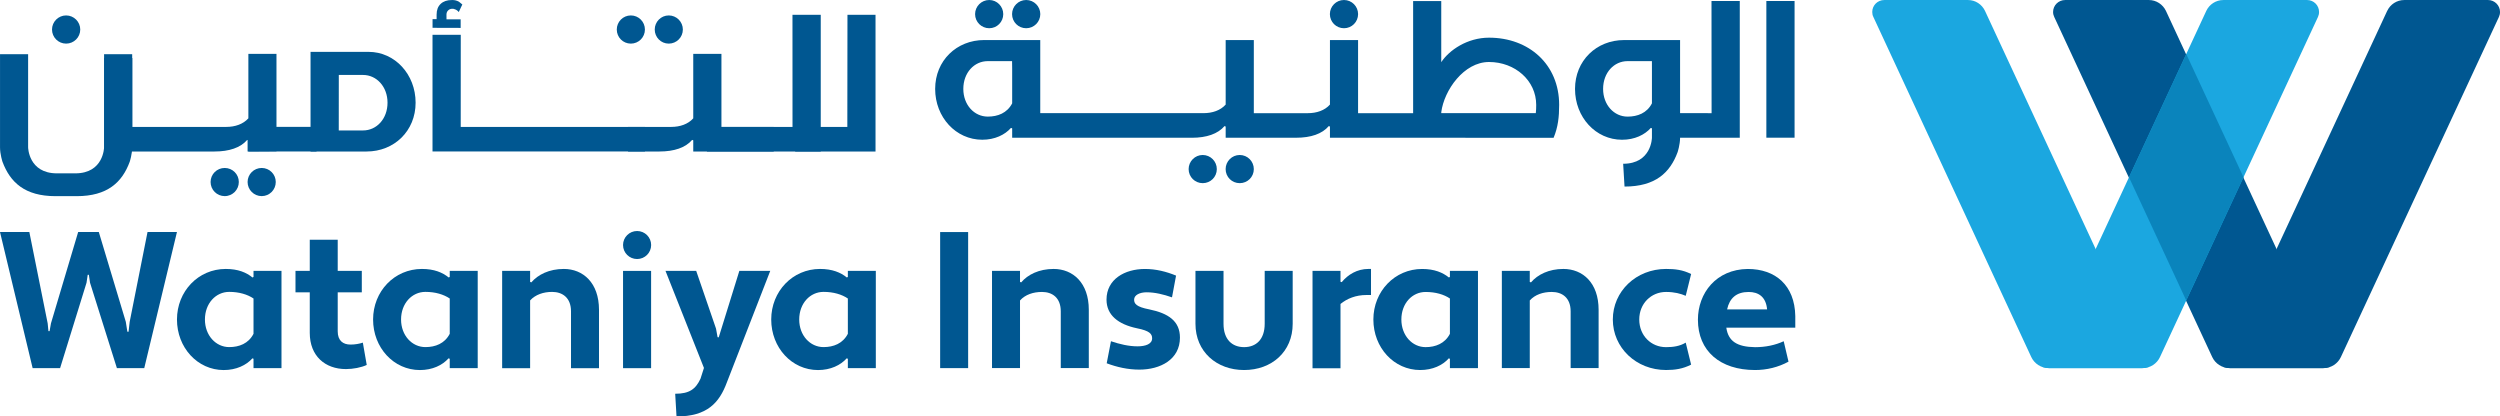 <?xml version="1.0" encoding="UTF-8"?>
<svg xmlns="http://www.w3.org/2000/svg" xmlns:xlink="http://www.w3.org/1999/xlink" width="450pt" height="74.96pt" viewBox="0 0 450 74.96" version="1.1">
<defs>
<clipPath id="clip1">
  <path d="M 119 48 L 139 48 L 139 74.961 L 119 74.961 Z M 119 48 "/>
</clipPath>
</defs>
<g id="surface1">
<path style=" stroke:none;fill-rule:nonzero;fill:rgb(0%,34.105%,56.834%);fill-opacity:1;" d="M 371.719 0.004 L 386.805 0.004 C 388.141 0.004 389.309 0.805 389.859 1.938 L 419.352 65.43 L 419.32 66.059 C 418.961 66.172 418.578 66.258 418.176 66.258 L 401.332 66.258 C 399.953 66.258 398.75 65.445 398.199 64.266 L 369.762 3.055 C 369.633 2.789 369.555 2.484 369.555 2.152 C 369.555 0.969 370.527 0.004 371.719 0.004 "/>
<path style=" stroke:none;fill-rule:nonzero;fill:rgb(10.594%,65.43%,87.889%);fill-opacity:1;" d="M 415.281 0.004 L 400.207 0.004 C 398.848 0.004 397.68 0.805 397.141 1.938 L 367.648 65.43 L 367.672 66.059 C 368.023 66.172 368.406 66.258 368.816 66.258 L 385.676 66.258 C 387.059 66.258 388.25 65.445 388.797 64.266 L 417.234 3.055 C 417.359 2.789 417.43 2.484 417.43 2.152 C 417.43 0.969 416.473 0.004 415.281 0.004 "/>
<path style=" stroke:none;fill-rule:nonzero;fill:rgb(41.968%,50.584%,70.897%);fill-opacity:1;" d="M 393.5 9.773 L 393.5 9.789 L 393.523 9.723 L 393.523 9.711 Z M 393.5 9.773 "/>
<path style=" stroke:none;fill-rule:nonzero;fill:rgb(1.961%,34.911%,61.131%);fill-opacity:1;" d="M 383.219 31.91 L 383.219 31.902 L 393.5 9.773 L 393.5 9.785 Z M 383.219 31.91 "/>
<path style=" stroke:none;fill-rule:nonzero;fill:rgb(3.922%,51.756%,73.631%);fill-opacity:1;" d="M 393.52 54.082 L 383.215 31.906 L 393.5 9.785 L 393.52 9.719 L 403.832 31.902 "/>
<path style=" stroke:none;fill-rule:nonzero;fill:rgb(0%,34.105%,56.834%);fill-opacity:1;" d="M 447.855 0.004 L 432.762 0.004 C 431.414 0.004 430.242 0.805 429.711 1.938 L 429.703 1.938 L 400.203 65.43 L 400.238 66.059 C 400.609 66.172 400.977 66.258 401.387 66.258 L 418.246 66.258 C 419.621 66.258 420.805 65.445 421.359 64.266 L 449.805 3.055 C 449.93 2.789 450.004 2.484 450.004 2.152 C 450 0.969 449.027 0.004 447.855 0.004 "/>
<path style=" stroke:none;fill-rule:nonzero;fill:rgb(10.594%,65.43%,87.889%);fill-opacity:1;" d="M 339.16 0.004 L 354.25 0.004 C 355.586 0.004 356.746 0.805 357.289 1.938 L 386.793 65.43 L 386.758 66.059 C 386.406 66.172 386.023 66.258 385.602 66.258 L 368.762 66.258 C 367.375 66.258 366.184 65.445 365.629 64.266 L 337.207 3.055 C 337.07 2.789 337.004 2.484 337.004 2.152 C 337.004 0.969 337.965 0.004 339.16 0.004 "/>
<path style=" stroke:none;fill-rule:nonzero;fill:rgb(0%,34.105%,56.834%);fill-opacity:1;" d="M 18.734 9.758 L 18.734 26.52 C 18.734 26.52 18.676 31.203 13.555 31.203 L 10.25 31.203 C 5.121 31.203 5.062 26.52 5.062 26.52 L 5.062 9.758 L 0.004 9.758 L 0.004 26.527 C 0.004 27.777 0.449 29.125 0.449 29.125 C 1.828 32.812 4.457 35.309 9.996 35.309 L 13.801 35.309 C 19.344 35.309 21.984 32.812 23.348 29.125 C 23.348 29.125 23.793 27.777 23.793 26.527 L 23.793 9.758 "/>
<path style=" stroke:none;fill-rule:nonzero;fill:rgb(0%,34.105%,56.834%);fill-opacity:1;" d="M 55.898 27.27 L 65.992 27.27 C 70.949 27.27 74.809 23.582 74.809 18.484 C 74.809 13.383 71.078 9.336 66.348 9.336 L 55.898 9.336 Z M 60.984 13.492 L 65.355 13.492 C 67.781 13.492 69.754 15.602 69.754 18.484 C 69.754 21.402 67.781 23.48 65.355 23.48 L 60.977 23.48 "/>
<path style=" stroke:none;fill-rule:nonzero;fill:rgb(0%,34.105%,56.834%);fill-opacity:1;" d="M 143.133 27.27 L 157.594 27.27 L 157.594 2.66 L 152.543 2.66 L 152.52 22.852 L 143.133 22.844 "/>
<path style=" stroke:none;fill-rule:nonzero;fill:rgb(0%,34.105%,56.834%);fill-opacity:1;" d="M 127.246 27.27 L 147.734 27.27 L 147.734 2.66 L 142.645 2.66 L 142.652 22.852 L 127.246 22.844 "/>
<path style=" stroke:none;fill-rule:nonzero;fill:rgb(0%,34.105%,56.834%);fill-opacity:1;" d="M 116.09 22.844 L 82.93 22.852 L 82.938 6.262 L 77.852 6.262 L 77.852 27.266 L 116.09 27.266 "/>
<path style=" stroke:none;fill-rule:nonzero;fill:rgb(0%,34.105%,56.834%);fill-opacity:1;" d="M 18.758 27.27 L 38.625 27.27 C 41.258 27.27 43.293 26.582 44.496 25.184 L 44.707 25.254 L 44.707 27.27 L 49.766 27.238 L 49.766 9.695 L 44.707 9.695 L 44.707 21.301 C 43.754 22.352 42.316 22.844 40.723 22.844 L 23.816 22.844 L 23.816 10.441 L 18.758 10.441 "/>
<path style=" stroke:none;fill-rule:nonzero;fill:rgb(0%,34.105%,56.834%);fill-opacity:1;" d="M 118.711 27.27 C 121.348 27.27 123.387 26.582 124.586 25.184 L 124.785 25.254 L 124.785 27.27 L 139.27 27.27 L 139.27 22.844 L 129.859 22.844 L 129.859 9.699 L 124.785 9.699 L 124.785 21.301 C 123.848 22.355 122.398 22.844 120.816 22.844 L 113.051 22.844 L 113.051 27.27 "/>
<path style=" stroke:none;fill-rule:nonzero;fill:rgb(0%,34.105%,56.834%);fill-opacity:1;" d="M 44.566 32.762 C 44.566 34.16 45.707 35.301 47.105 35.301 C 48.508 35.301 49.637 34.16 49.637 32.762 C 49.637 31.359 48.504 30.234 47.105 30.234 C 45.707 30.234 44.566 31.363 44.566 32.762 "/>
<path style=" stroke:none;fill-rule:nonzero;fill:rgb(0%,34.105%,56.834%);fill-opacity:1;" d="M 42.988 32.762 C 42.988 31.359 41.855 30.234 40.449 30.234 C 39.039 30.234 37.906 31.363 37.906 32.762 C 37.906 34.16 39.039 35.301 40.449 35.301 C 41.855 35.301 42.988 34.16 42.988 32.762 "/>
<path style=" stroke:none;fill-rule:nonzero;fill:rgb(0%,34.105%,56.834%);fill-opacity:1;" d="M 120.375 7.852 C 121.777 7.852 122.914 6.719 122.914 5.316 C 122.914 3.918 121.777 2.777 120.375 2.777 C 118.984 2.777 117.852 3.918 117.852 5.316 C 117.852 6.719 118.98 7.852 120.375 7.852 "/>
<path style=" stroke:none;fill-rule:nonzero;fill:rgb(0%,34.105%,56.834%);fill-opacity:1;" d="M 113.555 7.852 C 114.953 7.852 116.086 6.719 116.086 5.316 C 116.086 3.918 114.953 2.777 113.555 2.777 C 112.148 2.777 111.02 3.918 111.02 5.316 C 111.02 6.719 112.148 7.852 113.555 7.852 "/>
<path style=" stroke:none;fill-rule:nonzero;fill:rgb(0%,34.105%,56.834%);fill-opacity:1;" d="M 11.902 7.852 C 13.297 7.852 14.445 6.719 14.445 5.316 C 14.445 3.918 13.297 2.777 11.902 2.777 C 10.504 2.777 9.363 3.918 9.363 5.316 C 9.363 6.719 10.504 7.852 11.902 7.852 "/>
<path style=" stroke:none;fill-rule:nonzero;fill:rgb(0%,34.105%,56.834%);fill-opacity:1;" d="M 44.566 27.266 L 56.977 27.266 L 56.977 22.836 L 44.566 22.836 Z M 44.566 27.266 "/>
<path style=" stroke:none;fill-rule:nonzero;fill:rgb(0%,34.105%,56.834%);fill-opacity:1;" d="M 80.363 2.617 C 80.371 2.285 80.477 2.047 80.688 1.852 C 80.883 1.664 81.113 1.578 81.461 1.578 L 81.625 1.59 L 81.746 1.629 C 81.984 1.68 82.348 1.863 82.578 2.168 L 83.219 0.805 L 82.613 0.312 C 82.254 0.109 81.863 0.004 81.445 0.004 L 81.293 0.008 C 80.48 0.008 79.809 0.238 79.324 0.695 C 78.832 1.156 78.59 1.801 78.59 2.637 L 78.59 3.449 L 77.859 3.449 L 77.859 5.008 L 82.918 5.023 L 82.918 3.48 L 80.371 3.48 "/>
<path style=" stroke:none;fill-rule:nonzero;fill:rgb(0%,34.105%,56.834%);fill-opacity:1;" d="M 292.961 11.004 C 290.523 11.004 288.559 13.082 288.559 16.004 C 288.559 18.879 290.523 20.992 292.961 20.992 C 294.75 20.992 296.445 20.363 297.348 18.602 L 297.348 12.398 L 297.344 11.004 Z M 292.414 33.582 L 292.168 29.477 C 297.289 29.477 297.348 24.793 297.348 24.793 L 297.348 23.098 L 297.148 23.027 C 296.051 24.266 294.238 25.156 291.973 25.156 C 287.227 25.156 283.504 21.102 283.504 16.004 C 283.504 10.902 287.371 7.211 292.328 7.211 L 302.414 7.211 L 302.414 20.363 L 308.086 20.371 L 308.07 0.18 L 313.16 0.18 L 313.16 24.793 L 302.414 24.793 C 302.414 26.043 301.969 27.391 301.969 27.391 C 300.609 31.086 297.969 33.582 292.414 33.582 "/>
<path style=" stroke:none;fill-rule:nonzero;fill:rgb(0%,34.105%,56.834%);fill-opacity:1;" d="M 317.945 24.785 L 323.023 24.785 L 323.023 0.18 L 317.945 0.18 Z M 317.945 24.785 "/>
<path style=" stroke:none;fill-rule:nonzero;fill:rgb(0%,34.105%,56.834%);fill-opacity:1;" d="M 268.023 11.16 C 263.477 11.16 259.941 16.262 259.43 20.18 L 259.43 20.367 L 276.445 20.367 C 276.504 19.887 276.516 19.379 276.516 18.867 C 276.516 14.516 272.727 11.16 268.023 11.16 M 177.797 11.004 C 175.363 11.004 173.398 13.082 173.398 16.004 C 173.398 18.883 175.363 20.988 177.797 20.988 C 179.594 20.988 181.27 20.363 182.191 18.602 L 182.191 12.395 L 182.172 11 L 177.797 11 Z M 176.809 25.152 C 172.059 25.152 168.328 21.098 168.328 16.004 C 168.328 10.902 172.203 7.207 177.16 7.207 L 187.246 7.207 L 187.246 20.367 L 216.645 20.367 C 218.23 20.367 219.676 19.879 220.621 18.824 L 220.621 7.207 L 225.688 7.207 L 225.688 20.371 L 235.422 20.371 C 236.996 20.371 238.453 19.879 239.391 18.824 L 239.391 7.207 L 244.453 7.207 L 244.453 20.371 L 254.363 20.371 L 254.363 0.188 L 259.426 0.188 L 259.426 11.191 C 260.836 9.043 264.098 6.781 268.023 6.781 C 275.223 6.781 280.648 11.609 280.648 18.871 C 280.648 21.051 280.449 22.875 279.648 24.801 L 239.391 24.793 L 239.391 22.773 L 239.18 22.695 C 237.988 24.102 235.949 24.793 233.305 24.793 L 220.621 24.793 L 220.621 22.773 L 220.414 22.695 C 219.215 24.102 217.18 24.797 214.539 24.797 L 182.191 24.797 L 182.191 23.102 L 181.973 23.027 C 180.883 24.266 179.066 25.152 176.809 25.152 "/>
<path style=" stroke:none;fill-rule:nonzero;fill:rgb(0%,34.105%,56.834%);fill-opacity:1;" d="M 241.918 5.082 C 240.512 5.082 239.379 3.949 239.379 2.543 C 239.379 1.148 240.512 0 241.918 0 C 243.324 0 244.457 1.148 244.457 2.543 C 244.457 3.949 243.324 5.082 241.918 5.082 "/>
<path style=" stroke:none;fill-rule:nonzero;fill:rgb(0%,34.105%,56.834%);fill-opacity:1;" d="M 184.711 5.082 C 183.305 5.082 182.172 3.949 182.172 2.543 C 182.172 1.148 183.305 0 184.711 0 C 186.113 0 187.254 1.148 187.254 2.543 C 187.254 3.949 186.109 5.082 184.711 5.082 "/>
<path style=" stroke:none;fill-rule:nonzero;fill:rgb(0%,34.105%,56.834%);fill-opacity:1;" d="M 178.062 5.082 C 176.656 5.082 175.516 3.949 175.516 2.543 C 175.516 1.148 176.656 0 178.062 0 C 179.453 0 180.586 1.148 180.586 2.543 C 180.59 3.949 179.453 5.082 178.062 5.082 "/>
<path style=" stroke:none;fill-rule:nonzero;fill:rgb(0%,34.105%,56.834%);fill-opacity:1;" d="M 223.152 32.969 C 221.746 32.969 220.613 31.852 220.613 30.438 C 220.613 29.043 221.746 27.898 223.152 27.898 C 224.555 27.898 225.688 29.043 225.688 30.438 C 225.688 31.852 224.555 32.969 223.152 32.969 "/>
<path style=" stroke:none;fill-rule:nonzero;fill:rgb(0%,34.105%,56.834%);fill-opacity:1;" d="M 216.488 32.969 C 215.094 32.969 213.953 31.852 213.953 30.438 C 213.953 29.043 215.094 27.898 216.488 27.898 C 217.895 27.898 219.027 29.043 219.027 30.438 C 219.027 31.852 217.895 32.969 216.488 32.969 "/>
<path style=" stroke:none;fill-rule:nonzero;fill:rgb(0%,34.105%,56.834%);fill-opacity:1;" d="M 26.555 41.762 L 23.344 57.926 L 23.141 59.707 L 22.926 59.707 L 22.645 57.926 L 17.785 41.762 L 14.07 41.762 L 9.172 58.207 L 8.926 59.605 L 8.719 59.605 L 8.582 58.207 L 5.281 41.762 L 0 41.762 L 5.875 66.266 L 10.816 66.266 L 15.574 50.898 L 15.789 49.461 L 15.996 49.461 L 16.207 50.898 L 21.043 66.266 L 25.965 66.266 L 31.852 41.762 "/>
<path style=" stroke:none;fill-rule:nonzero;fill:rgb(0%,34.105%,56.834%);fill-opacity:1;" d="M 45.633 49.848 L 45.449 49.949 C 44.34 49.039 42.84 48.41 40.633 48.41 C 35.695 48.41 31.855 52.43 31.855 57.512 C 31.855 62.578 35.559 66.609 40.27 66.609 C 42.516 66.609 44.34 65.738 45.43 64.504 L 45.633 64.574 L 45.633 66.266 L 50.668 66.266 L 50.668 48.758 L 45.633 48.758 Z M 45.633 60.086 C 44.723 61.848 43.039 62.477 41.258 62.477 C 38.848 62.477 36.887 60.375 36.887 57.512 C 36.887 54.605 38.848 52.539 41.258 52.539 C 43.039 52.539 44.547 52.996 45.633 53.73 "/>
<path style=" stroke:none;fill-rule:nonzero;fill:rgb(0%,34.105%,56.834%);fill-opacity:1;" d="M 63.098 62.023 C 61.738 62.023 60.789 61.316 60.789 59.637 L 60.789 52.617 L 65.125 52.617 L 65.125 48.754 L 60.789 48.754 L 60.789 43.148 L 55.758 43.148 L 55.758 48.754 L 53.188 48.754 L 53.188 52.617 L 55.758 52.617 L 55.758 59.918 C 55.758 64.082 58.523 66.434 62.262 66.434 C 63.559 66.434 65.031 66.152 66.012 65.691 L 65.312 61.672 C 64.707 61.879 63.906 62.023 63.098 62.023 "/>
<path style=" stroke:none;fill-rule:nonzero;fill:rgb(0%,34.105%,56.834%);fill-opacity:1;" d="M 80.953 49.848 L 80.773 49.949 C 79.645 49.039 78.145 48.41 75.945 48.41 C 71.004 48.41 67.156 52.43 67.156 57.512 C 67.156 62.578 70.863 66.609 75.59 66.609 C 77.836 66.609 79.645 65.738 80.734 64.504 L 80.953 64.574 L 80.953 66.266 L 85.988 66.266 L 85.988 48.758 L 80.953 48.758 Z M 80.953 60.086 C 80.035 61.848 78.363 62.477 76.574 62.477 C 74.156 62.477 72.191 60.375 72.191 57.512 C 72.191 54.605 74.156 52.539 76.574 52.539 C 78.363 52.539 79.855 52.996 80.953 53.73 "/>
<path style=" stroke:none;fill-rule:nonzero;fill:rgb(0%,34.105%,56.834%);fill-opacity:1;" d="M 101.488 48.41 C 98.863 48.41 96.836 49.43 95.637 50.828 L 95.422 50.746 L 95.422 48.754 L 90.387 48.754 L 90.387 66.27 L 95.422 66.27 L 95.422 54.074 C 96.383 53.027 97.816 52.543 99.383 52.543 C 101.238 52.543 102.781 53.59 102.781 56.035 L 102.781 66.27 L 107.82 66.27 L 107.82 55.754 C 107.816 50.898 104.945 48.41 101.488 48.41 "/>
<path style=" stroke:none;fill-rule:nonzero;fill:rgb(0%,34.105%,56.834%);fill-opacity:1;" d="M 112.148 66.27 L 117.199 66.27 L 117.199 48.762 L 112.148 48.762 Z M 112.148 66.27 "/>
<g clipPath="url(#clip1)" clip-rule="nonzero">
<path style=" stroke:none;fill-rule:nonzero;fill:rgb(0%,34.105%,56.834%);fill-opacity:1;" d="M 129.371 60.723 L 129.164 60.695 L 128.883 59.148 L 125.316 48.758 L 119.789 48.758 L 126.711 66.23 L 126.09 68.168 C 125.211 70.047 124.09 70.875 121.535 70.875 L 121.773 74.961 C 127.301 74.961 129.48 72.5 130.844 68.812 L 138.645 48.758 L 133.082 48.758 "/>
</g>
<path style=" stroke:none;fill-rule:nonzero;fill:rgb(0%,34.105%,56.834%);fill-opacity:1;" d="M 152.613 49.848 L 152.438 49.949 C 151.312 49.039 149.805 48.41 147.605 48.41 C 142.676 48.41 138.82 52.43 138.82 57.512 C 138.82 62.578 142.523 66.609 147.25 66.609 C 149.492 66.609 151.312 65.738 152.402 64.504 L 152.613 64.574 L 152.613 66.266 L 157.648 66.266 L 157.648 48.758 L 152.613 48.758 Z M 152.613 60.086 C 151.695 61.848 150.023 62.477 148.238 62.477 C 145.816 62.477 143.859 60.375 143.859 57.512 C 143.859 54.605 145.816 52.539 148.238 52.539 C 150.023 52.539 151.535 52.996 152.613 53.73 "/>
<path style=" stroke:none;fill-rule:nonzero;fill:rgb(0%,34.105%,56.834%);fill-opacity:1;" d="M 114.68 41.582 C 113.281 41.582 112.148 42.707 112.148 44.105 C 112.148 45.5 113.281 46.625 114.68 46.625 C 116.074 46.625 117.207 45.5 117.207 44.105 C 117.207 42.707 116.074 41.582 114.68 41.582 "/>
<path style=" stroke:none;fill-rule:nonzero;fill:rgb(0%,34.105%,56.834%);fill-opacity:1;" d="M 169.227 66.262 L 174.266 66.262 L 174.266 41.77 L 169.227 41.77 Z M 169.227 66.262 "/>
<path style=" stroke:none;fill-rule:nonzero;fill:rgb(0%,34.105%,56.834%);fill-opacity:1;" d="M 178.566 48.758 L 183.602 48.758 L 183.602 50.75 L 183.816 50.828 C 184.992 49.43 187.027 48.41 189.648 48.41 C 193.117 48.41 195.984 50.902 195.984 55.758 L 195.984 66.254 L 190.938 66.254 L 190.938 56.043 C 190.938 53.582 189.41 52.551 187.555 52.551 C 185.988 52.551 184.547 53.027 183.602 54.082 L 183.602 66.254 L 178.562 66.254 L 178.562 48.758 "/>
<path style=" stroke:none;fill-rule:nonzero;fill:rgb(0%,34.105%,56.834%);fill-opacity:1;" d="M 199.973 61.422 C 201.547 61.949 203.152 62.34 204.762 62.34 C 206.234 62.34 207.383 61.906 207.383 60.902 C 207.383 60.086 206.906 59.539 204.656 59.09 C 201.301 58.387 199.172 56.734 199.172 53.934 C 199.172 50.266 202.445 48.414 206.098 48.414 C 208.082 48.414 209.98 48.902 211.691 49.609 L 210.961 53.523 C 209.445 52.996 207.91 52.613 206.379 52.613 C 205.18 52.613 204.141 53.09 204.141 53.934 C 204.141 54.648 204.516 55.238 206.871 55.688 C 210.297 56.395 212.391 57.793 212.391 60.766 C 212.391 64.723 208.848 66.531 205.09 66.531 C 203.016 66.531 201.047 66.086 199.207 65.391 "/>
<path style=" stroke:none;fill-rule:nonzero;fill:rgb(0%,34.105%,56.834%);fill-opacity:1;" d="M 232.684 58.285 C 232.684 63.32 228.902 66.605 223.938 66.605 C 219.012 66.605 215.184 63.32 215.184 58.285 L 215.184 48.762 L 220.234 48.762 L 220.234 58.285 C 220.234 61.121 221.797 62.484 223.938 62.484 C 226.078 62.484 227.645 61.121 227.645 58.285 L 227.645 48.762 L 232.684 48.762 "/>
<path style=" stroke:none;fill-rule:nonzero;fill:rgb(0%,34.105%,56.834%);fill-opacity:1;" d="M 236.254 48.758 L 241.289 48.758 L 241.289 50.719 L 241.512 50.785 C 242.617 49.43 244.297 48.41 246.297 48.41 L 246.781 48.41 L 246.781 53.102 L 245.941 53.102 C 244.09 53.102 242.48 53.73 241.289 54.711 L 241.289 66.285 L 236.254 66.285 "/>
<path style=" stroke:none;fill-rule:nonzero;fill:rgb(0%,34.105%,56.834%);fill-opacity:1;" d="M 260.805 49.949 L 260.984 49.848 L 260.984 48.758 L 266.035 48.758 L 266.035 66.258 L 260.984 66.258 L 260.984 64.582 L 260.781 64.504 C 259.699 65.738 257.879 66.605 255.637 66.605 C 250.91 66.605 247.207 62.578 247.207 57.512 C 247.207 52.438 251.055 48.414 255.984 48.414 C 258.184 48.414 259.699 49.055 260.805 49.949 M 260.984 60.09 L 260.984 53.73 C 259.902 52.996 258.391 52.555 256.609 52.555 C 254.199 52.555 252.246 54.605 252.246 57.512 C 252.246 60.379 254.199 62.484 256.609 62.484 C 258.391 62.484 260.082 61.836 260.984 60.09 "/>
<path style=" stroke:none;fill-rule:nonzero;fill:rgb(0%,34.105%,56.834%);fill-opacity:1;" d="M 270.332 48.758 L 275.359 48.758 L 275.359 50.75 L 275.578 50.828 C 276.762 49.43 278.797 48.41 281.406 48.41 C 284.887 48.41 287.75 50.902 287.75 55.758 L 287.75 66.254 L 282.715 66.254 L 282.715 56.043 C 282.715 53.582 281.176 52.551 279.316 52.551 C 277.75 52.551 276.305 53.027 275.359 54.082 L 275.359 66.254 L 270.332 66.254 L 270.332 48.758 "/>
<path style=" stroke:none;fill-rule:nonzero;fill:rgb(0%,34.105%,56.834%);fill-opacity:1;" d="M 299.891 62.488 C 301.184 62.488 302.379 62.309 303.43 61.672 L 304.402 65.633 C 302.895 66.398 301.5 66.602 299.891 66.602 C 294.504 66.602 290.309 62.582 290.309 57.508 C 290.309 52.441 294.5 48.41 299.891 48.41 C 301.5 48.41 302.895 48.562 304.402 49.328 L 303.43 53.246 C 302.52 52.855 301.402 52.551 299.891 52.551 C 297.195 52.551 295.066 54.652 295.066 57.508 C 295.066 60.41 297.195 62.488 299.891 62.488 "/>
<path style=" stroke:none;fill-rule:nonzero;fill:rgb(0%,34.105%,56.834%);fill-opacity:1;" d="M 323.152 56.883 L 323.152 58.984 L 310.738 58.984 C 311.086 61.402 312.633 62.441 315.914 62.492 C 317.77 62.492 319.551 62.129 321.066 61.422 L 321.93 65.098 C 320.078 66.113 317.984 66.605 315.914 66.605 C 309.609 66.605 305.625 63.176 305.625 57.547 C 305.625 52.758 308.914 48.484 314.586 48.414 C 319.59 48.414 323.051 51.359 323.152 56.883 M 310.879 55.688 L 318.078 55.688 C 317.871 53.406 316.512 52.555 314.754 52.555 C 312.559 52.555 311.324 53.656 310.879 55.688 "/>
</g>
</svg>
